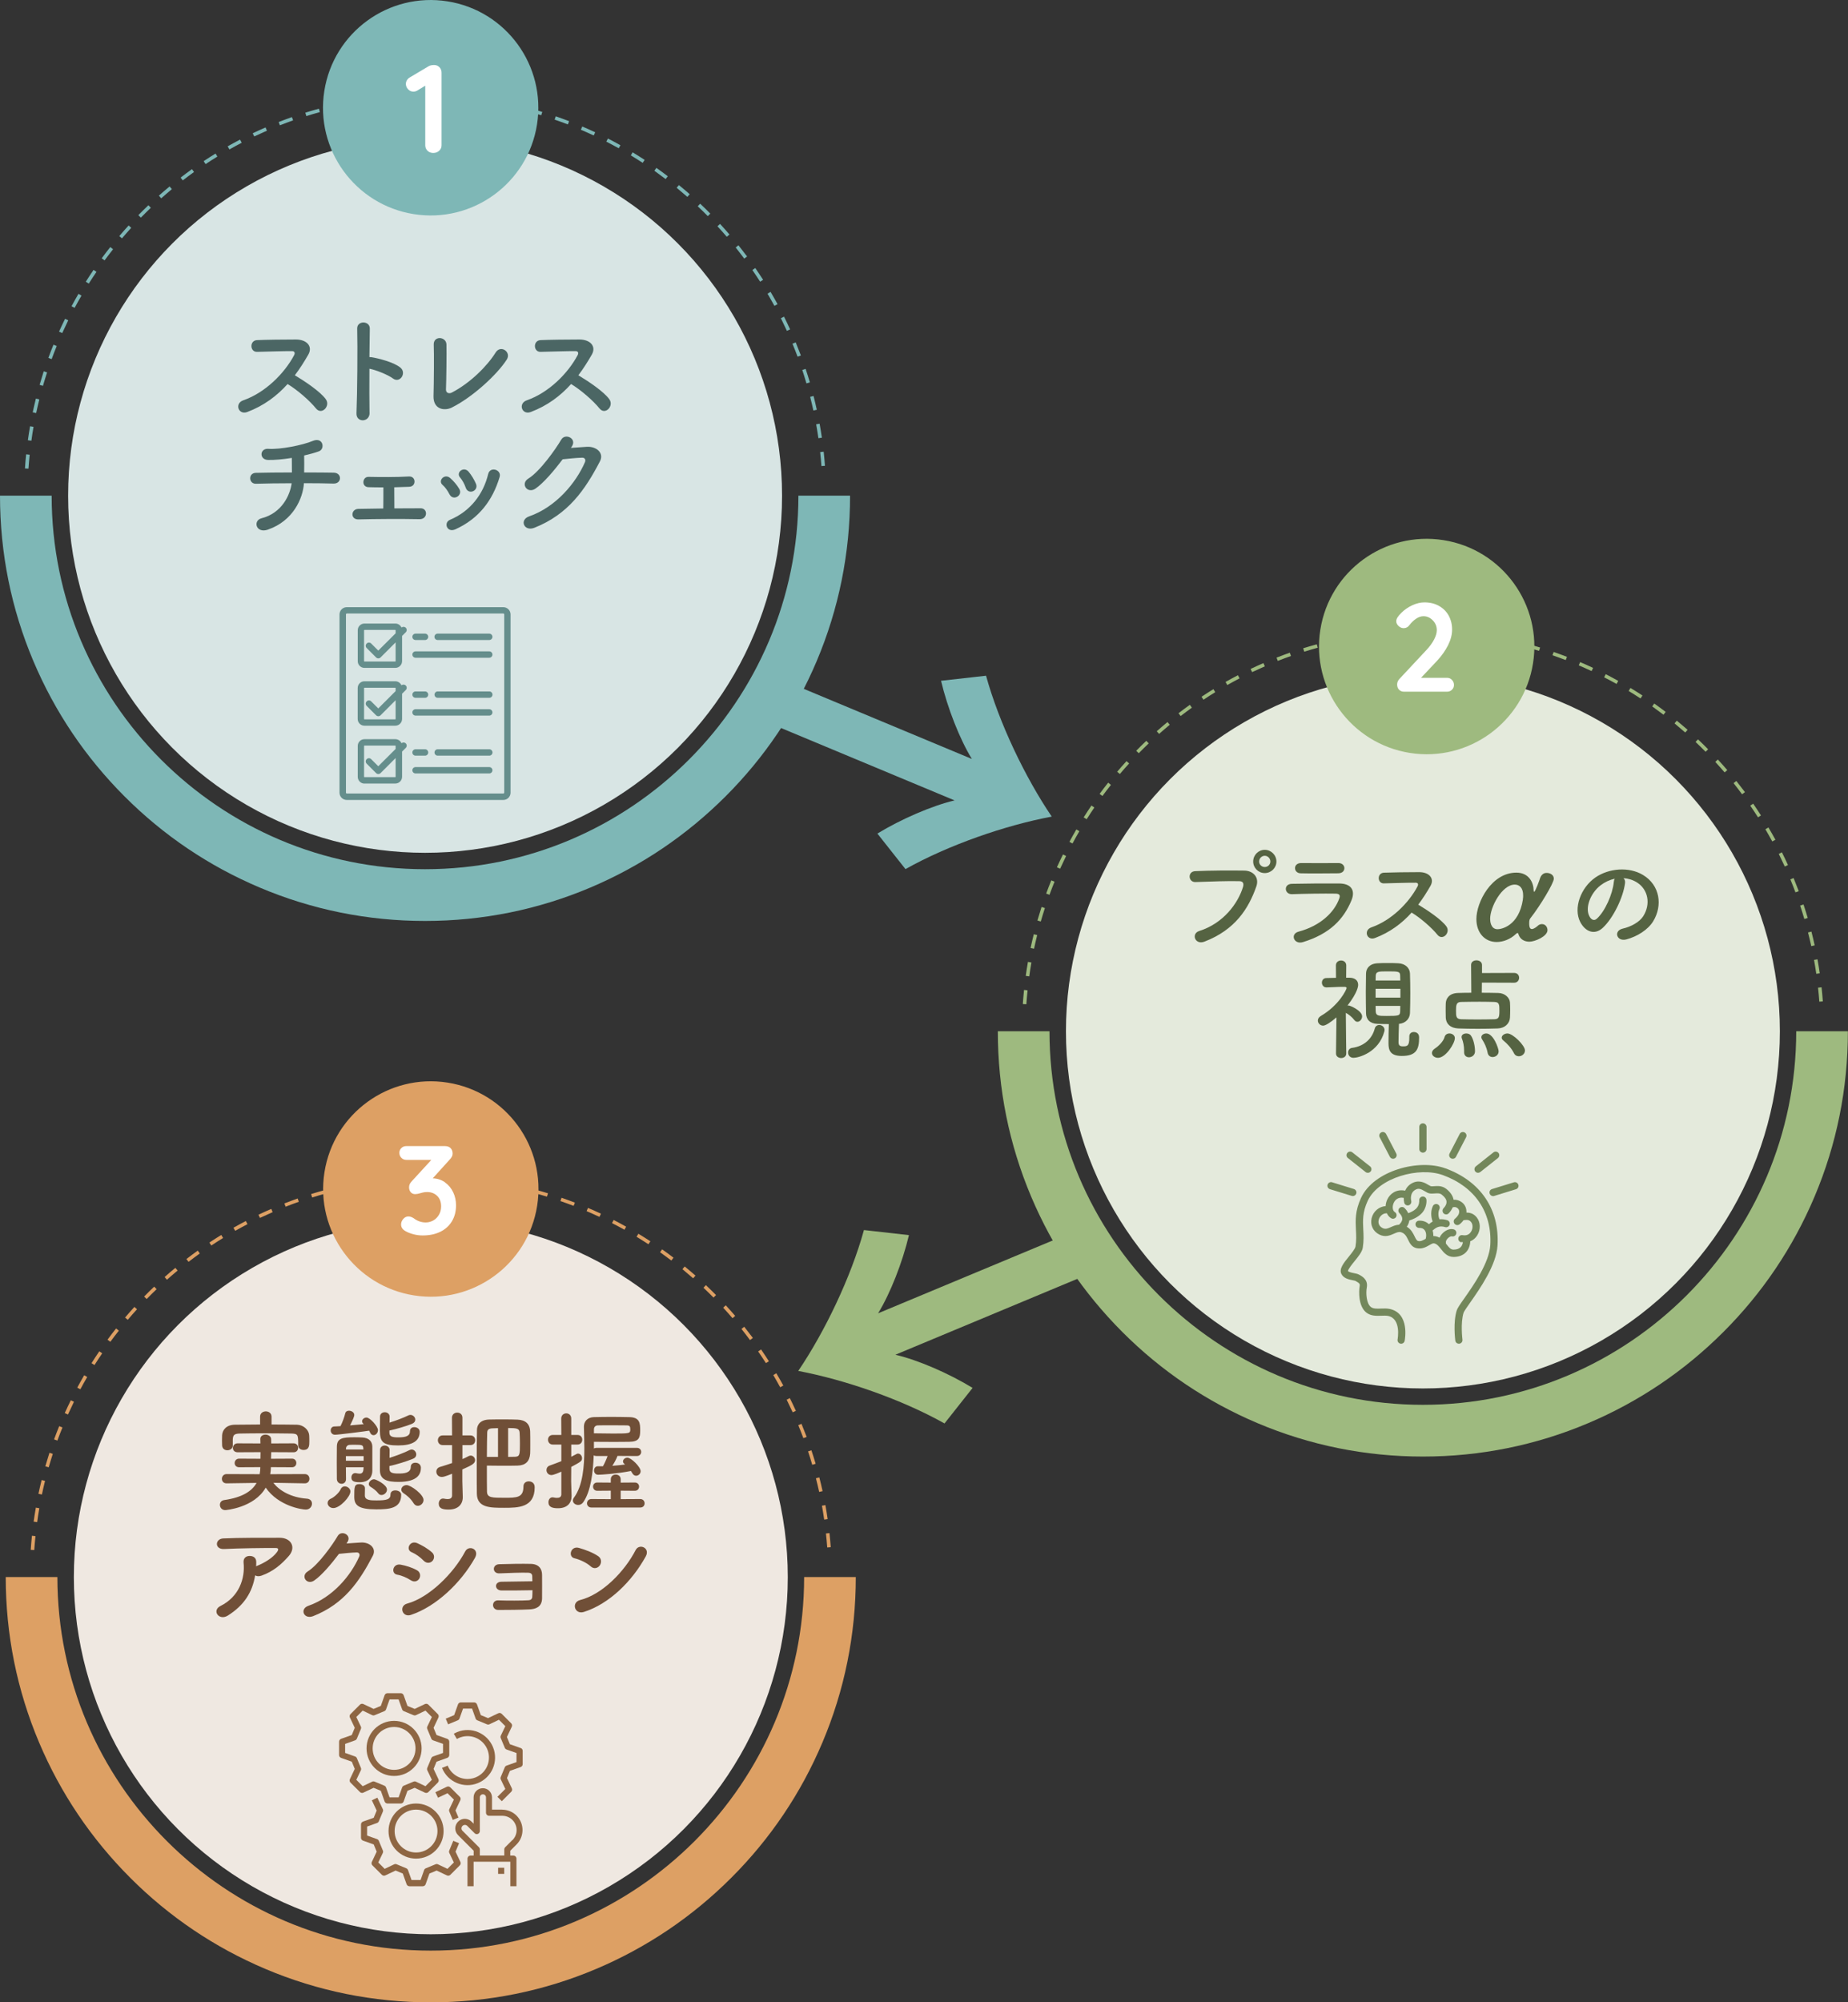 <svg xmlns="http://www.w3.org/2000/svg" id="a" viewBox="0 0 335.57 363.42"><rect x="0" y="0" width="335.57" height="363.42" fill="#333333" stroke="none"/><circle cx="77.19" cy="89.96" r="64.82" fill="#d8e5e4"></circle><path d="M77.19,167.15c-10.42,0-20.53-2.04-30.05-6.07-9.19-3.89-17.45-9.45-24.53-16.54-7.09-7.09-12.65-15.34-16.54-24.53-4.03-9.52-6.07-19.63-6.07-30.05h9.38c0,37.39,30.42,67.8,67.8,67.8s67.8-30.42,67.8-67.8h9.38c0,10.42-2.04,20.53-6.07,30.05-3.89,9.19-9.45,17.45-16.54,24.53s-15.34,12.65-24.53,16.54c-9.52,4.03-19.63,6.07-30.05,6.07Z" fill="#7eb7b6"></path><path d="M5.17,85.06l-.64-.04c.06-.85.13-1.71.22-2.56l.64.07c-.09.84-.16,1.69-.22,2.54ZM149.16,84.58c-.06-.84-.14-1.7-.23-2.53l.64-.07c.09.85.17,1.71.23,2.56l-.64.05ZM5.69,79.99l-.63-.09c.12-.84.25-1.7.4-2.54l.63.11c-.15.83-.28,1.68-.39,2.52ZM148.61,79.52c-.12-.84-.26-1.68-.41-2.51l.63-.11c.15.84.29,1.69.41,2.54l-.63.09ZM6.57,74.97l-.63-.13c.18-.83.37-1.68.58-2.5l.62.15c-.2.82-.4,1.66-.57,2.48ZM147.7,74.51c-.18-.82-.38-1.66-.59-2.48l.62-.16c.21.83.41,1.67.59,2.5l-.63.14ZM7.8,70.03l-.61-.18c.24-.82.49-1.65.75-2.46l.61.2c-.26.8-.51,1.62-.75,2.44ZM146.44,69.58c-.24-.81-.49-1.63-.76-2.43l.61-.2c.27.81.53,1.63.77,2.45l-.61.18ZM9.38,65.18l-.6-.22c.29-.8.61-1.61.93-2.4l.59.24c-.32.78-.63,1.59-.92,2.38ZM144.83,64.74c-.29-.79-.61-1.58-.93-2.36l.59-.24c.32.78.64,1.59.94,2.38l-.6.22ZM11.3,60.45l-.58-.26c.35-.78.72-1.56,1.1-2.33l.57.28c-.37.76-.74,1.54-1.09,2.31ZM142.89,60.05c-.35-.76-.72-1.54-1.09-2.29l.57-.29c.38.76.75,1.54,1.1,2.31l-.58.27ZM13.55,55.88l-.56-.3c.4-.75.83-1.51,1.26-2.25l.55.32c-.43.73-.85,1.48-1.25,2.23ZM140.62,55.51c-.4-.74-.83-1.48-1.25-2.21l.55-.33c.43.73.86,1.48,1.27,2.23l-.56.31ZM16.12,51.47l-.54-.34c.45-.72.93-1.44,1.41-2.15l.53.36c-.48.7-.95,1.42-1.4,2.13ZM138.03,51.13c-.45-.71-.93-1.42-1.41-2.12l.53-.36c.48.7.96,1.42,1.42,2.14l-.54.34ZM18.99,47.26l-.52-.38c.5-.69,1.03-1.37,1.56-2.04l.5.4c-.53.66-1.04,1.35-1.55,2.03ZM135.14,46.94c-.5-.68-1.03-1.36-1.55-2.02l.5-.4c.53.67,1.06,1.35,1.57,2.03l-.51.38ZM22.15,43.26l-.49-.41c.55-.65,1.12-1.3,1.7-1.93l.47.43c-.57.62-1.14,1.27-1.68,1.91ZM131.97,42.97c-.55-.64-1.12-1.28-1.69-1.9l.47-.43c.58.63,1.15,1.27,1.71,1.92l-.49.42ZM25.58,39.5l-.46-.45c.6-.61,1.21-1.22,1.83-1.8l.44.46c-.61.58-1.22,1.19-1.81,1.79ZM128.52,39.22c-.59-.6-1.21-1.2-1.82-1.78l.44-.47c.62.58,1.24,1.19,1.84,1.8l-.45.45ZM29.27,35.99l-.42-.48c.64-.57,1.29-1.13,1.95-1.67l.41.49c-.65.54-1.3,1.1-1.93,1.66ZM124.81,35.73c-.64-.56-1.29-1.11-1.94-1.65l.41-.49c.66.54,1.32,1.1,1.96,1.66l-.42.48ZM33.19,32.74l-.39-.51c.68-.52,1.37-1.04,2.06-1.53l.37.52c-.69.49-1.37,1-2.04,1.52ZM120.87,32.5c-.67-.51-1.37-1.02-2.05-1.51l.37-.52c.7.49,1.39,1,2.07,1.52l-.39.51ZM37.33,29.78l-.35-.53c.71-.47,1.44-.94,2.16-1.38l.33.55c-.72.44-1.44.9-2.14,1.37ZM116.71,29.56c-.71-.46-1.43-.92-2.16-1.36l.33-.55c.73.44,1.46.9,2.18,1.37l-.35.53ZM41.66,27.12l-.32-.56c.74-.42,1.5-.83,2.25-1.22l.3.57c-.75.39-1.5.8-2.23,1.21ZM112.35,26.91c-.74-.41-1.5-.82-2.25-1.2l.29-.57c.76.39,1.52.8,2.27,1.22l-.31.56ZM46.17,24.77l-.28-.58c.77-.37,1.55-.72,2.33-1.06l.25.59c-.77.34-1.55.69-2.31,1.05ZM107.81,24.59c-.77-.36-1.55-.71-2.33-1.04l.25-.59c.79.33,1.58.69,2.35,1.05l-.27.58ZM50.83,22.75l-.23-.6c.79-.31,1.6-.61,2.41-.9l.21.6c-.8.28-1.6.58-2.39.89ZM103.11,22.58c-.79-.3-1.6-.6-2.4-.87l.21-.6c.81.28,1.62.58,2.42.88l-.23.6ZM55.63,21.06l-.19-.61c.81-.25,1.64-.5,2.47-.72l.17.62c-.81.22-1.64.46-2.44.72ZM98.29,20.92c-.81-.25-1.63-.48-2.45-.7l.16-.62c.82.22,1.65.46,2.47.71l-.19.61ZM60.54,19.71l-.15-.62c.83-.2,1.67-.38,2.51-.55l.12.63c-.83.16-1.67.35-2.49.54ZM93.36,19.61c-.82-.19-1.66-.36-2.49-.52l.12-.63c.84.16,1.68.34,2.51.53l-.14.62ZM65.54,18.72l-.1-.63c.84-.14,1.7-.26,2.54-.37l.08.63c-.84.11-1.69.23-2.52.36ZM88.36,18.65c-.83-.13-1.68-.25-2.52-.35l.08-.64c.85.1,1.7.22,2.55.35l-.1.63ZM70.59,18.08l-.06-.64c.85-.08,1.71-.14,2.56-.19l.04.64c-.84.05-1.7.11-2.54.19ZM83.31,18.04c-.84-.07-1.7-.13-2.54-.17l.03-.64c.85.04,1.72.1,2.56.17l-.05.64ZM75.67,17.8v-.64c.84-.02,1.7-.02,2.56,0v.64c-.85-.01-1.71,0-2.56,0Z" fill="#7eb7b6"></path><circle cx="258.38" cy="187.18" r="64.82" fill="#e4eadc"></circle><path d="M258.38,264.36c-10.42,0-20.53-2.04-30.05-6.07-9.19-3.89-17.45-9.45-24.53-16.54s-12.65-15.34-16.54-24.53c-4.03-9.52-6.07-19.63-6.07-30.05h9.38c0,37.39,30.42,67.8,67.8,67.8s67.8-30.42,67.8-67.8h9.38c0,10.42-2.04,20.53-6.07,30.05-3.89,9.19-9.45,17.45-16.54,24.53-7.09,7.09-15.34,12.65-24.53,16.54-9.52,4.03-19.63,6.07-30.05,6.07Z" fill="#9eba7f"></path><path d="M186.37,182.27l-.64-.04c.06-.85.13-1.71.22-2.56l.64.07c-.09.84-.16,1.69-.22,2.54ZM330.36,181.79c-.06-.84-.14-1.7-.23-2.53l.64-.07c.09.85.17,1.71.23,2.56l-.64.05ZM186.89,177.21l-.63-.09c.12-.84.25-1.7.4-2.54l.63.11c-.15.83-.28,1.68-.39,2.52ZM329.81,176.73c-.12-.84-.26-1.68-.41-2.51l.63-.11c.15.84.29,1.69.41,2.54l-.63.09ZM187.77,172.19l-.63-.13c.18-.83.37-1.68.58-2.5l.62.15c-.2.82-.4,1.66-.57,2.48ZM328.9,171.72c-.18-.82-.38-1.66-.59-2.48l.62-.16c.21.83.41,1.67.59,2.5l-.63.14ZM188.99,167.25l-.61-.18c.24-.82.49-1.65.75-2.46l.61.2c-.26.8-.51,1.62-.75,2.44ZM327.64,166.79c-.24-.81-.49-1.63-.76-2.43l.61-.2c.27.81.53,1.63.77,2.45l-.61.18ZM190.57,162.4l-.6-.22c.29-.8.61-1.61.93-2.4l.59.24c-.32.78-.63,1.59-.92,2.38ZM326.03,161.96c-.29-.79-.61-1.58-.93-2.36l.59-.24c.32.78.64,1.59.94,2.38l-.6.22ZM192.5,157.67l-.58-.26c.35-.78.72-1.56,1.1-2.33l.57.28c-.37.76-.74,1.54-1.09,2.31ZM324.09,157.27c-.35-.76-.72-1.54-1.09-2.29l.57-.29c.38.76.75,1.54,1.1,2.31l-.58.27ZM194.75,153.09l-.56-.3c.4-.75.83-1.51,1.26-2.25l.55.32c-.43.73-.85,1.48-1.25,2.23ZM321.82,152.72c-.4-.74-.83-1.48-1.25-2.21l.55-.33c.43.73.86,1.48,1.27,2.23l-.56.31ZM197.32,148.69l-.54-.34c.45-.72.93-1.44,1.41-2.15l.53.36c-.48.7-.95,1.42-1.4,2.13ZM319.23,148.34c-.45-.71-.93-1.42-1.41-2.12l.53-.36c.48.7.96,1.42,1.42,2.14l-.54.34ZM200.19,144.47l-.52-.38c.5-.69,1.03-1.37,1.56-2.04l.5.4c-.53.66-1.04,1.35-1.55,2.03ZM316.34,144.16c-.5-.68-1.03-1.36-1.55-2.02l.5-.4c.53.67,1.06,1.35,1.57,2.03l-.51.38ZM203.35,140.48l-.49-.41c.55-.65,1.12-1.3,1.7-1.93l.47.43c-.57.62-1.14,1.27-1.68,1.91ZM313.16,140.18c-.55-.64-1.12-1.28-1.69-1.9l.47-.43c.58.63,1.15,1.27,1.71,1.92l-.49.42ZM206.78,136.71l-.46-.45c.6-.61,1.21-1.22,1.83-1.8l.44.46c-.61.58-1.22,1.19-1.81,1.79ZM309.71,136.44c-.59-.6-1.21-1.2-1.82-1.78l.44-.47c.62.58,1.24,1.19,1.84,1.8l-.45.45ZM210.47,133.2l-.42-.48c.64-.57,1.29-1.13,1.95-1.67l.41.49c-.65.54-1.3,1.1-1.93,1.66ZM306.01,132.94c-.64-.56-1.29-1.11-1.94-1.65l.41-.49c.66.54,1.32,1.1,1.96,1.66l-.42.48ZM214.39,129.96l-.39-.51c.68-.52,1.37-1.04,2.06-1.53l.37.52c-.69.49-1.37,1-2.04,1.52ZM302.07,129.72c-.67-.51-1.37-1.02-2.05-1.51l.37-.52c.7.49,1.39,1,2.07,1.52l-.39.51ZM218.53,126.99l-.35-.53c.71-.47,1.44-.94,2.16-1.38l.33.55c-.72.44-1.44.9-2.14,1.37ZM297.9,126.77c-.71-.46-1.43-.92-2.16-1.36l.33-.55c.73.44,1.46.9,2.18,1.37l-.35.53ZM222.86,124.33l-.32-.56c.74-.42,1.5-.83,2.25-1.22l.3.57c-.75.39-1.5.8-2.23,1.21ZM293.54,124.13c-.74-.41-1.5-.82-2.25-1.2l.29-.57c.76.39,1.52.8,2.27,1.22l-.31.56ZM227.37,121.99l-.28-.58c.77-.37,1.55-.72,2.33-1.06l.25.59c-.77.34-1.55.69-2.31,1.05ZM289.01,121.8c-.77-.36-1.55-.71-2.33-1.04l.25-.59c.79.33,1.58.69,2.35,1.05l-.27.58ZM232.03,119.96l-.23-.6c.79-.31,1.6-.61,2.41-.9l.21.6c-.8.28-1.6.58-2.39.89ZM284.31,119.8c-.79-.3-1.6-.6-2.4-.87l.21-.6c.81.28,1.62.58,2.42.88l-.23.6ZM236.83,118.27l-.19-.61c.81-.25,1.64-.5,2.47-.72l.17.62c-.81.22-1.64.46-2.44.72ZM279.48,118.13c-.81-.25-1.63-.48-2.45-.7l.16-.62c.82.22,1.65.46,2.47.71l-.19.61ZM241.74,116.93l-.15-.62c.83-.2,1.67-.38,2.51-.55l.12.63c-.83.16-1.67.35-2.49.54ZM274.56,116.82c-.82-.19-1.66-.36-2.49-.52l.12-.63c.84.16,1.68.34,2.51.53l-.14.62ZM246.73,115.94l-.1-.63c.84-.14,1.7-.26,2.54-.37l.08.63c-.84.11-1.69.23-2.52.36ZM269.56,115.86c-.83-.13-1.68-.25-2.52-.35l.08-.64c.85.1,1.7.22,2.55.35l-.1.63ZM251.79,115.3l-.06-.64c.85-.08,1.71-.14,2.56-.19l.04.64c-.84.05-1.7.11-2.54.19ZM264.51,115.26c-.84-.07-1.7-.13-2.54-.17l.03-.64c.85.04,1.72.1,2.56.17l-.05.64ZM256.87,115.02v-.64c.84-.02,1.7-.02,2.56,0v.64c-.85-.01-1.71,0-2.56,0Z" fill="#9eba7f"></path><circle cx="78.23" cy="286.24" r="64.82" fill="#efe8e1"></circle><path d="M78.23,363.42c-10.42,0-20.53-2.04-30.05-6.07-9.19-3.89-17.45-9.45-24.53-16.54-7.09-7.09-12.65-15.34-16.54-24.53-4.03-9.52-6.07-19.63-6.07-30.05h9.38c0,37.39,30.42,67.8,67.8,67.8s67.8-30.42,67.8-67.8h9.38c0,10.42-2.04,20.53-6.07,30.05-3.89,9.19-9.45,17.45-16.54,24.53-7.09,7.09-15.34,12.65-24.53,16.54-9.52,4.03-19.63,6.07-30.05,6.07Z" fill="#dda064"></path><path d="M6.22,281.33l-.64-.04c.06-.85.13-1.71.22-2.56l.64.07c-.09.84-.16,1.69-.22,2.54ZM150.21,280.85c-.06-.84-.14-1.7-.23-2.53l.64-.07c.09.85.17,1.71.23,2.56l-.64.05ZM6.74,276.26l-.63-.09c.12-.84.25-1.7.4-2.54l.63.11c-.15.83-.28,1.68-.39,2.52ZM149.66,275.79c-.12-.84-.26-1.68-.41-2.51l.63-.11c.15.84.29,1.69.41,2.54l-.63.09ZM7.61,271.25l-.63-.13c.18-.83.37-1.68.58-2.5l.62.15c-.2.82-.4,1.66-.57,2.48ZM148.75,270.78c-.18-.82-.38-1.66-.59-2.48l.62-.16c.21.83.41,1.67.59,2.5l-.63.14ZM8.84,266.31l-.61-.18c.24-.82.49-1.65.75-2.46l.61.2c-.26.8-.51,1.62-.75,2.44ZM147.49,265.85c-.24-.81-.49-1.63-.76-2.43l.61-.2c.27.81.53,1.63.77,2.45l-.61.18ZM10.42,261.46l-.6-.22c.29-.8.61-1.61.93-2.4l.59.24c-.32.78-.63,1.59-.92,2.38ZM145.88,261.02c-.29-.79-.61-1.58-.93-2.36l.59-.24c.32.78.64,1.59.94,2.38l-.6.22ZM12.34,256.73l-.58-.26c.35-.78.72-1.56,1.1-2.33l.57.28c-.37.76-.74,1.54-1.09,2.31ZM143.94,256.33c-.35-.76-.72-1.54-1.09-2.29l.57-.29c.38.76.75,1.54,1.1,2.31l-.58.27ZM14.59,252.15l-.56-.3c.4-.75.83-1.51,1.26-2.25l.55.32c-.43.73-.85,1.48-1.25,2.23ZM141.67,251.78c-.4-.74-.83-1.48-1.25-2.21l.55-.33c.43.73.86,1.48,1.27,2.23l-.56.31ZM17.16,247.75l-.54-.34c.45-.72.93-1.44,1.41-2.15l.53.36c-.48.7-.95,1.42-1.4,2.13ZM139.08,247.4c-.45-.71-.93-1.42-1.41-2.12l.53-.36c.48.7.96,1.42,1.42,2.14l-.54.34ZM20.04,243.53l-.52-.38c.5-.69,1.03-1.37,1.56-2.04l.5.4c-.53.66-1.04,1.35-1.55,2.03ZM136.19,243.22c-.5-.68-1.03-1.36-1.55-2.02l.5-.4c.53.67,1.06,1.35,1.57,2.03l-.51.38ZM23.2,239.54l-.49-.41c.55-.65,1.12-1.3,1.7-1.93l.47.43c-.57.62-1.14,1.27-1.68,1.91ZM133.01,239.24c-.55-.64-1.12-1.28-1.69-1.9l.47-.43c.58.63,1.15,1.27,1.71,1.92l-.49.42ZM26.63,235.77l-.46-.45c.6-.61,1.21-1.22,1.83-1.8l.44.46c-.61.58-1.22,1.19-1.81,1.79ZM129.56,235.5c-.59-.6-1.21-1.2-1.82-1.78l.44-.47c.62.58,1.24,1.19,1.84,1.8l-.45.45ZM30.31,232.26l-.42-.48c.64-.57,1.29-1.13,1.95-1.67l.41.49c-.65.54-1.3,1.1-1.93,1.66ZM125.86,232c-.64-.56-1.29-1.11-1.94-1.65l.41-.49c.66.54,1.32,1.1,1.96,1.66l-.42.48ZM34.24,229.02l-.39-.51c.68-.52,1.37-1.04,2.06-1.53l.37.52c-.69.49-1.37,1-2.04,1.52ZM121.91,228.78c-.67-.51-1.37-1.02-2.05-1.51l.37-.52c.7.49,1.39,1,2.07,1.52l-.39.51ZM38.37,226.05l-.35-.53c.71-.47,1.44-.94,2.16-1.38l.33.55c-.72.44-1.44.9-2.14,1.37ZM117.75,225.83c-.71-.46-1.43-.92-2.16-1.36l.33-.55c.73.44,1.46.9,2.18,1.37l-.35.53ZM42.71,223.39l-.32-.56c.74-.42,1.5-.83,2.25-1.22l.3.57c-.75.39-1.5.8-2.23,1.21ZM113.39,223.19c-.74-.41-1.5-.82-2.25-1.2l.29-.57c.76.39,1.52.8,2.27,1.22l-.31.56ZM47.21,221.05l-.28-.58c.77-.37,1.55-.72,2.33-1.06l.25.59c-.77.34-1.55.69-2.31,1.05ZM108.85,220.86c-.77-.36-1.55-.71-2.33-1.04l.25-.59c.79.33,1.58.69,2.35,1.05l-.27.58ZM51.87,219.02l-.23-.6c.79-.31,1.6-.61,2.41-.9l.21.6c-.8.28-1.6.58-2.39.89ZM104.16,218.86c-.79-.3-1.6-.6-2.4-.87l.21-.6c.81.28,1.62.58,2.42.88l-.23.6ZM56.68,217.33l-.19-.61c.81-.25,1.64-.5,2.47-.72l.17.62c-.81.22-1.64.46-2.44.72ZM99.33,217.19c-.81-.25-1.63-.48-2.45-.7l.16-.62c.82.22,1.65.46,2.47.71l-.19.61ZM61.59,215.99l-.15-.62c.83-.2,1.67-.38,2.51-.55l.12.63c-.83.16-1.67.35-2.49.54ZM94.41,215.88c-.82-.19-1.66-.36-2.49-.52l.12-.63c.84.16,1.68.34,2.51.53l-.14.62ZM66.58,215l-.1-.63c.84-.14,1.7-.26,2.54-.37l.08.63c-.84.11-1.69.23-2.52.36ZM89.41,214.92c-.83-.13-1.68-.25-2.52-.35l.08-.64c.85.1,1.7.22,2.55.35l-.1.63ZM71.63,214.36l-.06-.64c.85-.08,1.71-.14,2.56-.19l.04.64c-.84.05-1.7.11-2.54.19ZM84.35,214.32c-.84-.07-1.7-.13-2.54-.17l.03-.64c.85.04,1.72.1,2.56.17l-.05.64ZM76.72,214.08v-.64c.84-.02,1.7-.02,2.56,0v.64c-.85-.01-1.71,0-2.56,0Z" fill="#dda064"></path><g id="b"><path d="M262.45,212.05c-4.82-1.76-12.99.41-15.29,5.34-1.12,2.39-1.02,4.13-.94,5.81.05,1,.1,1.94-.08,3.05-.07.4-.7,1.19-1.21,1.82-.96,1.18-1.78,2.21-1.37,3.11.38.84,1.4,1.05,2.07,1.18.17.03.41.08.48.11.84.44.85.63.79.96-.16.87-.28,3.62,1.2,4.79.82.65,1.83.61,2.72.58.46-.02.9-.03,1.26.04,2.42.53,1.7,4.22,1.7,4.27-.06.36.18.7.53.76.36.07.7-.18.76-.53.04-.23.94-4.97-2.71-5.77-.52-.11-1.06-.09-1.59-.07-.73.03-1.42.06-1.86-.3-.77-.61-.92-2.47-.72-3.53.26-1.44-.86-2.04-1.46-2.35-.22-.12-.51-.17-.83-.24-.36-.07-1.03-.21-1.12-.39-.01-.31.74-1.24,1.19-1.79.7-.87,1.37-1.69,1.49-2.44.2-1.25.15-2.3.09-3.33-.08-1.59-.16-3.1.81-5.19,1.98-4.24,9.37-6.22,13.65-4.66,5.8,2.11,8.94,6.73,8.61,12.66-.18,3.22-3.02,7.28-4.72,9.7-.84,1.19-1.25,1.79-1.38,2.2-.68,2.17-.28,5.3-.26,5.46.04.34.32.58.65.58.02,0,.05,0,.07,0,.36-.04.62-.36.58-.72,0-.04-.39-3.02.21-4.92.08-.24.67-1.09,1.2-1.84,1.78-2.54,4.76-6.79,4.96-10.38.37-6.55-3.08-11.64-9.47-13.97Z" fill="#73875b"></path><path d="M258.38,209.2c.36,0,.66-.29.66-.66v-4c0-.36-.29-.66-.66-.66s-.66.29-.66.66v4c0,.36.29.66.66.66Z" fill="#73875b"></path><path d="M263.5,210.24c.1.05.2.07.3.07.24,0,.47-.13.58-.35l1.84-3.55c.17-.32.04-.72-.28-.88-.32-.17-.72-.04-.88.28l-1.84,3.55c-.17.32-.04.72.28.88Z" fill="#73875b"></path><path d="M268.39,212.86c.14,0,.29-.05.41-.14l3.2-2.54c.28-.23.33-.64.11-.92-.23-.28-.64-.33-.92-.11l-3.2,2.54c-.28.23-.33.64-.11.92.13.16.32.25.51.25Z" fill="#73875b"></path><path d="M275.71,215.02c-.11-.35-.48-.54-.82-.43l-3.96,1.22c-.35.11-.54.47-.43.82.09.28.35.46.63.46.06,0,.13,0,.19-.03l3.96-1.22c.35-.11.54-.47.43-.82Z" fill="#73875b"></path><path d="M252.38,209.96c.12.22.35.35.58.35.1,0,.2-.02.3-.07.32-.17.45-.56.28-.88l-1.85-3.55c-.17-.32-.56-.45-.88-.28-.32.17-.45.56-.28.88l1.85,3.55Z" fill="#73875b"></path><path d="M247.97,212.72c.12.1.26.14.41.14.19,0,.38-.08.51-.25.23-.28.18-.7-.11-.92l-3.21-2.54c-.28-.23-.7-.18-.92.11-.23.28-.18.7.11.92l3.21,2.54Z" fill="#73875b"></path><path d="M245.65,217.08c.28,0,.54-.18.63-.46.11-.35-.09-.71-.43-.82l-3.96-1.22c-.35-.11-.71.09-.82.43-.11.35.09.71.43.82l3.96,1.22c.06.02.13.03.19.03Z" fill="#73875b"></path><path d="M266.96,225.3c.53-.21.98-.59,1.3-1.11.63-1.03.59-2.36-.1-3.23-.58-.73-1.26-.88-1.88-.88.05-.73-.23-1.41-.81-1.86-.45-.35-.99-.51-1.52-.47-.13-.72-.58-1.39-1.35-1.99-.75-.58-1.59-.52-2.21-.47-.23.02-.46.03-.57,0-.07-.02-.27-.14-.42-.22-.6-.36-1.61-.96-2.82-.41-.74.34-1.18.87-1.42,1.44-1.64-.33-2.75.58-3.23,1.56-.2.41-.3.83-.32,1.24-1.21.09-2.24.96-2.54,2.19-.29,1.22.24,2.38,1.36,2.96,1.1.57,1.98.17,2.69-.14.54-.24.89-.38,1.28-.27.72.21.98.74,1.28,1.35.29.61.66,1.36,1.56,1.55.98.21,1.73-.22,2.29-.54.42-.24.68-.39.91-.33.5.11.83.53,1.22,1.02.5.64,1.13,1.43,2.28,1.44h.01c.91,0,1.68-.28,2.22-.82.5-.5.77-1.2.81-2ZM265.34,225.42c.1.02.2.02.3.03-.05.37-.19.69-.41.91-.29.29-.73.44-1.29.44h0c-.5,0-.79-.34-1.25-.93-.05-.06-.09-.12-.14-.18.01-.07.02-.15,0-.22-.03-.2.13-.52.4-.77.29-.26.57-.34.68-.31.35.09.71-.12.8-.47.09-.35-.12-.71-.47-.8-.6-.16-1.31.07-1.9.61-.3.27-.52.59-.66.91-.2-.11-.43-.21-.68-.26-.15-.03-.3-.04-.44-.04,0-.35-.04-.69-.14-1.02.03-.02.06-.03.09-.06.71-.64,1.35-.8,2.18-.55.34.11.71-.09.82-.43.11-.35-.09-.71-.43-.82-.5-.15-.96-.2-1.41-.16-.25-.54-.27-1.33-.02-1.83.16-.32.03-.72-.29-.88-.33-.16-.72-.03-.88.29-.41.81-.4,1.94-.05,2.82-.23.13-.46.3-.68.49-.47-.45-1.09-.68-1.82-.64-.36.02-.64.33-.62.69.02.36.33.63.69.62.44-.02.79.13,1,.44.27.39.32,1,.16,1.54,0,0,0,0,0,0-.47.27-.87.5-1.35.4-.25-.05-.39-.29-.66-.84-.27-.56-.63-1.29-1.42-1.75.25-.35.4-.74.46-1.14.53-.16,1.43-.51,2.14-1.19,1.12-1.07.98-2.51.97-2.57-.04-.36-.35-.62-.72-.58-.36.04-.62.36-.59.71,0,.04.07.87-.57,1.49-.44.42-1.02.68-1.43.82-.13-.3-.34-.61-.66-.93-.25-.26-.67-.26-.93,0-.26.25-.26.67,0,.93.34.34.51.69.51,1.03,0,.44-.31.79-.49.96-.03.03-.05.07-.07.1-.56.02-1.05.23-1.47.42-.67.3-1.05.44-1.56.18-.84-.43-.76-1.18-.69-1.48.14-.58.66-1.2,1.46-1.2,0,0,.01,0,.02,0,.17.37.42.69.77.9.11.07.23.1.34.1.22,0,.44-.11.56-.31.19-.31.09-.71-.22-.9-.43-.26-.51-1.06-.17-1.73.17-.35.68-1.07,1.79-.85,0,.34.03.65.09.88.09.35.44.56.79.47.35-.09.56-.44.48-.79-.04-.16-.33-1.54.88-2.1.53-.25.98-.02,1.59.34.26.16.51.3.77.37.32.08.66.05.99.03.49-.04.95-.07,1.3.2.55.43.85.86.88,1.28.03.38-.15.79-.55,1.21-.25.26-.23.68.03.93.13.12.29.18.45.18.18,0,.35-.07.48-.21.32-.34.55-.69.7-1.06.31-.14.65-.05.87.12.18.14.45.46.25,1.04-.13.38-.53.76-.67.87-.29.22-.34.63-.12.92.13.17.32.26.52.26.14,0,.28-.04.4-.13.06-.04.42-.33.73-.76.67-.09,1.03-.09,1.37.34.35.44.35,1.17,0,1.74-.19.31-.64.81-1.54.64-.35-.07-.7.16-.77.52-.07.36.16.7.52.77Z" fill="#73875b"></path></g><path d="M91.39,145.19c.73,0,1.32-.59,1.32-1.32v-32.35c0-.73-.59-1.32-1.32-1.32h-28.42c-.73,0-1.32.59-1.32,1.32v32.35c0,.73.59,1.32,1.32,1.32h28.42ZM62.82,143.86v-32.35c0-.09.07-.16.16-.16h28.42c.09,0,.16.07.16.16v32.35c0,.09-.07.16-.16.16h-28.42c-.09,0-.16-.07-.16-.16Z" fill="#658e8c"></path><path d="M66.17,121.22h5.61c.68,0,1.23-.55,1.23-1.22h0v-4.58l.67-.67c.23-.23.23-.6,0-.82-.21-.21-.55-.22-.77-.03-.2-.44-.63-.73-1.12-.73h-5.61c-.68,0-1.22.55-1.22,1.22v5.61c0,.68.55,1.22,1.22,1.22ZM66.11,114.39s.03-.06.06-.06h5.61s.06.03.06.06h0v.55l-3.15,3.14-1.28-1.28c-.22-.23-.59-.24-.82-.01s-.24.59-.01.82c0,0,0,0,.01.01l1.7,1.7c.23.23.6.23.82,0l2.73-2.73v3.41s-.03.06-.06.06h-5.61s-.06-.03-.06-.06h0v-5.61Z" fill="#658e8c"></path><path d="M79.47,116.16h9.37c.32,0,.58-.26.58-.58s-.26-.58-.58-.58h-9.37c-.32,0-.58.26-.58.58s.26.58.58.58Z" fill="#658e8c"></path><path d="M75.46,116.16h1.72c.32,0,.58-.26.58-.58s-.26-.58-.58-.58h-1.72c-.32,0-.58.26-.58.58s.26.58.58.58Z" fill="#658e8c"></path><path d="M75.46,119.38h13.38c.32,0,.58-.26.58-.58s-.26-.58-.58-.58h-13.38c-.32,0-.58.26-.58.58s.26.58.58.58Z" fill="#658e8c"></path><path d="M66.17,131.71h5.61c.68,0,1.23-.55,1.23-1.22v-4.58l.67-.67c.23-.22.23-.59,0-.82-.21-.21-.55-.23-.78-.04-.2-.44-.63-.73-1.12-.73h-5.61c-.68,0-1.22.55-1.22,1.23h0v5.61c0,.68.55,1.22,1.22,1.22ZM66.11,124.88s.03-.06.06-.06h5.61s.06.03.06.06h0v.55l-3.15,3.15-1.28-1.28c-.22-.23-.59-.24-.82-.01-.23.22-.24.59-.01.82,0,0,0,0,.01.01l1.7,1.7c.23.23.6.23.82,0l2.73-2.73v3.41s-.03.06-.06.06h-5.61s-.06-.03-.06-.06v-5.61Z" fill="#658e8c"></path><path d="M88.85,125.49h-9.37c-.32,0-.58.26-.58.58s.26.58.58.58h9.37c.32,0,.58-.26.58-.58s-.26-.58-.58-.58Z" fill="#658e8c"></path><path d="M75.46,125.49c-.32,0-.58.26-.58.58s.26.58.58.58h1.72c.32,0,.58-.26.58-.58s-.26-.58-.58-.58h-1.72Z" fill="#658e8c"></path><path d="M75.46,129.88h13.38c.32,0,.58-.26.58-.58s-.26-.58-.58-.58h-13.38c-.32,0-.58.26-.58.58s.26.58.58.58Z" fill="#658e8c"></path><path d="M66.17,142.21h5.61c.68,0,1.23-.55,1.23-1.22v-4.58l.67-.67c.23-.23.23-.6,0-.82,0,0,0,0,0,0-.21-.21-.54-.22-.77-.03-.2-.44-.63-.73-1.12-.73h-5.61c-.68,0-1.22.55-1.22,1.22v5.61c0,.68.55,1.23,1.22,1.23h0ZM66.11,135.38s.03-.06.06-.06h5.61s.06.03.06.06v.55l-3.15,3.14-1.28-1.28c-.22-.23-.59-.24-.82-.01-.23.22-.24.59-.01.82,0,0,0,0,.01.01l1.7,1.7c.23.23.6.23.82,0l2.73-2.73v3.41s-.03.06-.06.06h-5.61s-.06-.03-.06-.06v-5.61Z" fill="#658e8c"></path><path d="M88.85,135.99h-9.37c-.32,0-.58.26-.58.58s.26.58.58.58h9.37c.32,0,.58-.26.58-.58s-.26-.58-.58-.58Z" fill="#658e8c"></path><path d="M75.46,135.99c-.32,0-.58.26-.58.58s.26.58.58.58h1.72c.32,0,.58-.26.58-.58s-.26-.58-.58-.58h-1.72Z" fill="#658e8c"></path><path d="M75.46,140.38h13.38c.32,0,.58-.26.58-.58s-.26-.58-.58-.58h-13.38c-.32,0-.58.26-.58.58s.26.58.58.58Z" fill="#658e8c"></path><g id="c"><path d="M65.98,325.36l1.86-.88,1.31.54.69,1.94c.08.22.29.37.52.37h2.42c.24,0,.44-.15.52-.37l.69-1.94,1.31-.54,1.86.88c.21.1.47.06.63-.11l1.71-1.71c.17-.17.21-.42.11-.63l-.88-1.86.54-1.31,1.94-.69c.22-.08.37-.29.37-.52v-2.42c0-.24-.15-.44-.37-.52l-1.94-.69-.54-1.31.88-1.86c.1-.21.06-.47-.11-.63l-1.71-1.71c-.17-.17-.42-.21-.63-.11l-1.86.88-1.31-.54-.69-1.94c-.08-.22-.29-.37-.52-.37h-2.42c-.24,0-.44.15-.52.37l-.69,1.94-1.31.54-1.85-.88c-.21-.1-.47-.06-.63.11l-1.71,1.71c-.17.17-.21.42-.11.63l.88,1.86-.54,1.31-1.94.69c-.22.08-.37.29-.37.52v2.42c0,.24.15.44.37.52l1.94.69.54,1.31-.88,1.86c-.1.21-.06.47.11.63l1.71,1.71c.17.17.42.21.63.11h0ZM65.53,320.86l-.73-1.76c-.06-.15-.18-.26-.33-.31l-1.8-.64v-1.64l1.8-.64c.15-.05.27-.17.33-.31l.73-1.76c.06-.15.06-.31-.01-.45l-.82-1.72,1.16-1.16,1.72.82c.14.07.31.07.45.01l1.76-.73c.15-.06.26-.18.31-.33l.64-1.8h1.64l.64,1.8c.05.15.17.27.31.33l1.76.73c.15.06.31.06.45-.01l1.72-.82,1.16,1.16-.82,1.72c-.07.14-.07.31-.01.45l.73,1.76c.06.14.18.26.33.31l1.8.64v1.64l-1.8.64c-.15.05-.27.17-.33.31l-.73,1.76c-.06.15-.06.31.01.45l.82,1.72-1.16,1.16-1.72-.82c-.14-.07-.31-.07-.45-.01l-1.76.73c-.14.06-.26.18-.31.33l-.64,1.8h-1.64l-.64-1.8c-.05-.15-.17-.27-.31-.33l-1.76-.73c-.15-.06-.31-.06-.45.01l-1.72.82-1.16-1.16.82-1.72c.07-.14.07-.31.01-.45h0Z" fill="#8e6643"></path><path d="M71.56,322.33c2.76,0,5-2.24,5-5s-2.24-5-5-5-5,2.24-5,5c0,2.76,2.24,5,5,5ZM71.56,313.44c2.15,0,3.89,1.74,3.89,3.89s-1.74,3.89-3.89,3.89-3.89-1.74-3.89-3.89c0-2.15,1.74-3.89,3.89-3.89Z" fill="#8e6643"></path><path d="M82.31,334.1l-.73,1.76c-.06.15-.06.31.01.45l.82,1.72-1.16,1.16-1.72-.82c-.14-.07-.31-.07-.45-.01l-1.76.73c-.15.06-.26.18-.31.33l-.64,1.8h-1.64l-.64-1.8c-.05-.15-.17-.27-.31-.33l-1.76-.73c-.15-.06-.31-.06-.45.01l-1.72.82-1.16-1.16.82-1.72c.07-.14.07-.31.01-.45l-.73-1.76c-.06-.14-.18-.26-.33-.31l-1.8-.64v-1.64l1.8-.64c.15-.05.27-.17.33-.31l.73-1.76c.06-.15.06-.31-.01-.45l-.99-2.08-1,.48.88,1.86-.54,1.31-1.94.69c-.22.08-.37.29-.37.52v2.42c0,.24.15.44.37.52l1.94.69.54,1.31-.88,1.86c-.1.21-.06.47.11.63l1.71,1.71c.17.17.42.21.63.11l1.86-.88,1.31.54.69,1.94c.08.22.29.37.52.37h2.42c.24,0,.44-.15.52-.37l.69-1.94,1.31-.54,1.86.88c.21.1.47.06.63-.11l1.71-1.71c.17-.17.21-.42.11-.63l-.88-1.86.64-1.53-1.03-.43Z" fill="#8e6643"></path><path d="M83.48,326.11l-1.71-1.71c-.17-.17-.42-.21-.63-.11l-2.08.99.48,1,1.72-.82,1.16,1.16-.82,1.72c-.07.14-.07.31-.01.45l.63,1.52,1.03-.43-.54-1.29.88-1.86c.1-.21.06-.47-.11-.63h0Z" fill="#8e6643"></path><path d="M75.55,337.33c2.76,0,5-2.24,5-5s-2.24-5-5-5-5,2.24-5,5c0,2.76,2.24,5,5,5ZM75.55,328.44c2.15,0,3.89,1.74,3.89,3.89s-1.74,3.89-3.89,3.89-3.89-1.74-3.89-3.89c0-2.15,1.74-3.89,3.89-3.89Z" fill="#8e6643"></path><path d="M94.53,317.26l-1.94-.69-.54-1.31.88-1.86c.1-.21.06-.47-.11-.63l-1.71-1.71c-.17-.17-.42-.21-.63-.11l-1.86.88-1.31-.54-.69-1.94c-.08-.22-.29-.37-.52-.37h-2.42c-.24,0-.44.15-.52.37l-.69,1.94-1.53.64.43,1.03,1.76-.73c.15-.06.26-.18.31-.33l.64-1.8h1.64l.64,1.8c.05.15.17.27.31.33l1.76.73c.15.06.31.06.45-.01l1.72-.82,1.16,1.16-.82,1.72c-.07.14-.07.31-.01.45l.73,1.76c.06.14.18.26.33.31l1.8.64v1.64l-1.8.64c-.15.05-.27.17-.33.31l-.73,1.76c-.06.15-.06.31.01.45l.82,1.72-1.43,1.43.79.79,1.71-1.71c.17-.17.21-.42.11-.63l-.88-1.86.54-1.31,1.94-.69c.22-.08.37-.29.37-.52v-2.42c0-.24-.15-.44-.37-.52h0Z" fill="#8e6643"></path><path d="M84.9,322.88c-1.59,0-3.02-.96-3.61-2.43l-1.03.42c1.04,2.56,3.95,3.8,6.51,2.76,2.56-1.04,3.8-3.95,2.76-6.51-1.04-2.56-3.95-3.8-6.51-2.76-.21.09-.42.19-.62.3l.56.96c1.86-1.07,4.24-.43,5.31,1.43,1.07,1.86.43,4.24-1.43,5.31-.59.34-1.26.52-1.94.52Z" fill="#8e6643"></path><path d="M91.2,328.44h-1.86v-2.22c0-.92-.75-1.67-1.67-1.67s-1.67.75-1.67,1.67v4.77l-.37-.37c-.68-.68-1.78-.68-2.45,0s-.68,1.78,0,2.45l2.83,2.83v.88h-.56c-.31,0-.56.25-.56.56v5h1.11v-4.44h6.67v4.44h1.11v-5c0-.31-.25-.56-.56-.56h-.56v-.88l1.14-1.14c1.44-1.44,1.44-3.79,0-5.23-.69-.69-1.63-1.08-2.62-1.08h0ZM93.03,333.97l-1.3,1.3c-.1.1-.16.25-.16.39v1.11h-4.44v-1.11c0-.15-.06-.29-.16-.39l-2.99-2.99c-.25-.24-.25-.64,0-.88.24-.25.64-.25.88,0,0,0,0,0,0,0l1.32,1.32c.22.22.57.22.79,0,.1-.1.16-.25.16-.39v-6.11c0-.31.25-.56.56-.56s.56.25.56.56v2.78c0,.31.25.56.56.56h2.41c1.43,0,2.59,1.16,2.59,2.59,0,.69-.27,1.34-.76,1.83h0Z" fill="#8e6643"></path><path d="M90.45,338.99h1.11v1.11h-1.11v-1.11Z" fill="#8e6643"></path></g><path d="M137.6,130.37l3.14-7.52,35.74,14.9c-2.22-3.61-4.44-9.29-5.6-14.19l8.17-.92c2.38,8.61,7.11,18.46,11.93,25.57-8.45,1.58-18.77,5.16-26.56,9.53l-5.1-6.45c4.3-2.62,9.9-5.05,14.02-6.02l-35.74-14.9Z" fill="#7eb7b6"></path><path d="M162.59,245.88c4.12.96,9.72,3.39,14.02,6.02l-5.1,6.45c-7.79-4.37-18.11-7.94-26.56-9.53,4.82-7.12,9.55-16.96,11.93-25.57l8.17.92c-1.16,4.9-3.38,10.58-5.6,14.19l35.74-14.9,3.14,7.52-35.74,14.9Z" fill="#9eba7f"></path><path d="M44.89,74.78c-1.61.59-2.35-1.56-.7-2.13,4-1.39,7.48-4.91,9.22-8.19.2-.37.11-.73-.37-.73-1.39-.02-4.42.09-6.36.13-1.32.04-1.41-2.07,0-2.13,1.61-.07,4.84-.11,7.06-.11,1.98,0,3.1,1.25,2.24,2.75-.75,1.3-1.54,2.55-2.44,3.74,1.83,1.1,4.62,2.95,5.63,4.36.88,1.23-.77,2.95-1.8,1.65-1.08-1.34-3.34-3.34-5.15-4.42-1.94,2.16-4.31,3.94-7.33,5.08Z" fill="#4b6664"></path><path d="M67.11,74.91c.04,1.78-2.46,1.85-2.38.09.15-3.56.22-12.19.13-15.36-.04-1.5,2.33-1.47,2.29.02-.02,1.08-.04,2.99-.07,5.15.11,0,.24,0,.37.02,1.23.2,4.09.9,5.28,1.91,1.14.97-.11,2.88-1.36,1.96-.95-.7-3.12-1.56-4.29-1.78-.02,3.04-.02,6.2.02,7.99Z" fill="#4b6664"></path><path d="M82.09,73.95c-1.47.73-3.43.29-3.37-2.05.07-2.51.11-7.86.04-9.33-.07-1.69,2.27-1.52,2.31-.04.04,1.56-.02,6.49-.09,8.16-.02.62.55.84,1.08.55,3.39-1.76,6.45-4.86,7.94-7.26.92-1.47,2.9-.09,2.02,1.28-1.76,2.75-6.23,6.84-9.95,8.69Z" fill="#4b6664"></path><path d="M96.37,74.78c-1.61.59-2.35-1.56-.7-2.13,4-1.39,7.48-4.91,9.22-8.19.2-.37.11-.73-.37-.73-1.39-.02-4.42.09-6.36.13-1.32.04-1.41-2.07,0-2.13,1.61-.07,4.84-.11,7.06-.11,1.98,0,3.1,1.25,2.24,2.75-.75,1.3-1.54,2.55-2.44,3.74,1.83,1.1,4.62,2.95,5.63,4.36.88,1.23-.77,2.95-1.8,1.65-1.08-1.34-3.34-3.34-5.15-4.42-1.94,2.16-4.31,3.94-7.33,5.08Z" fill="#4b6664"></path><path d="M48.67,96.12c-2.22.77-2.77-1.65-1.19-2.05,3.74-.95,5.21-4.27,5.48-6.36-2.38,0-4.75.04-6.49.09-1.32.04-1.45-1.96,0-1.98,1.63-.04,4.07-.07,6.54-.07,0-.92-.02-1.91-.02-2.64-1.61.26-3.15.4-4.31.37-1.63-.04-1.56-2.13.04-2.02,2.24.15,6.27-.68,8.07-1.43,1.89-.79,2.31,1.47,1.1,1.89-.79.29-1.72.53-2.66.75.02.86.02,2.02,0,3.08,2.31,0,4.33.02,5.37.04,1.54.02,1.5,2.02-.04,1.98-1.21-.04-3.19-.07-5.37-.07-.18,2.79-1.98,6.84-6.51,8.41Z" fill="#4b6664"></path><path d="M66.91,88.42c-.64-.02-.95-.48-.92-.95s.33-.95.97-.92c2.11.04,4.91.07,7.3-.07.68-.04,1.01.44,1.01.92s-.31.92-.97.95c-.75.02-1.72.07-2.71.09,0,1.25.02,2.82.02,3.83,1.72-.02,3.41-.02,4.77-.02s1.3,2-.18,1.98c-3.43-.07-8.05-.04-11.11.04-1.5.04-1.41-1.89,0-1.91,1.21-.02,2.82-.04,4.51-.07.02-1.14.02-2.88.02-3.83-1.08,0-2.09-.02-2.73-.04Z" fill="#4b6664"></path><path d="M81.61,89.7c-.31-.62-.77-1.28-1.25-1.69-.9-.77.37-2.16,1.41-1.23.59.53,1.21,1.23,1.63,1.96.7,1.19-1.12,2.27-1.78.97ZM81.17,95.66c-.2-.46-.07-1.06.55-1.32,3.67-1.54,6.05-4.64,6.93-8.32.35-1.43,2.49-.77,2.07.57-1.25,4.16-3.7,7.52-8.03,9.48-.75.33-1.3.07-1.52-.42ZM84.56,88.49c-.22-.66-.62-1.36-1.03-1.85-.79-.88.68-2.09,1.58-1.01.51.62.99,1.41,1.32,2.18.53,1.3-1.41,2.09-1.87.68Z" fill="#4b6664"></path><path d="M103.68,81.29c.95-.07,2.02-.15,2.9-.2,1.69-.09,3.17,1.1,2.35,2.66-2.68,5.13-5.72,9.59-11.9,12.04-1.87.73-2.77-1.43-.95-2.07,4.88-1.69,8.52-6.09,10.14-9.84.18-.42,0-.84-.53-.81-.92.02-2.53.18-3.52.29-1.5,1.98-3.43,4.29-4.95,5.33-1.47.99-2.77-.9-1.28-1.83,2.11-1.3,4.97-5.35,5.98-7.08.73-1.23,2.93-.18,1.89,1.3l-.15.22Z" fill="#4b6664"></path><path d="M217.77,168.97c4.42-1.4,7.04-5.04,7.94-7.98.16-.54.1-1.04-.64-1.06-1.96-.06-5.12.06-8,.16-1.32.04-1.46-1.92-.04-1.98,2.64-.12,6.38-.14,8.92-.1,1.62.02,2.76,1.24,2.18,2.88-1.4,4-3.84,7.88-9.44,10.02-1.7.64-2.44-1.46-.92-1.94ZM229.66,158.46c-1.16,0-2.1-.94-2.1-2.1s.94-2.12,2.1-2.12,2.12.96,2.12,2.12-.96,2.1-2.12,2.1ZM229.66,155.32c-.56,0-1.02.48-1.02,1.04s.46,1,1.02,1,1.02-.44,1.02-1-.46-1.04-1.02-1.04Z" fill="#556342"></path><path d="M236.59,170.99c-1.64.5-2.38-1.48-.78-1.9,3.94-1.06,6.48-3.48,7.38-6.02.2-.54.1-.86-.66-.88-2.04-.04-5.76.02-7.9.1-1.42.06-1.6-1.84-.06-1.88,2.58-.06,5.94-.08,8.66-.06,2,.02,2.98,1.14,2.16,3.1-1.4,3.34-3.84,6.02-8.8,7.54ZM242.96,158.5c-1.88,0-4.64.06-6.8,0-1.32-.04-1.4-1.88.14-1.86,1.92.02,4.72.02,6.74,0,.68,0,1.08.44,1.08.92s-.34.94-1.16.94Z" fill="#556342"></path><path d="M249.67,170.25c-1.46.54-2.14-1.42-.64-1.94,3.64-1.26,6.8-4.46,8.38-7.44.18-.34.1-.66-.34-.66-1.26-.02-4.02.08-5.78.12-1.2.04-1.28-1.88,0-1.94,1.46-.06,4.4-.1,6.42-.1,1.8,0,2.82,1.14,2.04,2.5-.68,1.18-1.4,2.32-2.22,3.4,1.66,1,4.2,2.68,5.12,3.96.8,1.12-.7,2.68-1.64,1.5-.98-1.22-3.04-3.04-4.68-4.02-1.76,1.96-3.92,3.58-6.66,4.62Z" fill="#556342"></path><path d="M277.68,170.91c-.35,0-1.57-.07-1.97-1.42-.02-.1-.07-.15-.15-.15s-.17.05-.3.18c-1,.95-2.3,1.45-3.5,1.45-2.12,0-3.67-1.65-3.67-4.17,0-3.02,2.72-8.42,7.27-8.42,2.35,0,3.12,1.92,3.12,3.2,0,.17.05.27.1.27.22,0,1.02-2.25,1.07-2.45.23-.65.65-.97,1.2-.97s1.3.3,1.3,1.05c0,.83-2.55,5-4.12,7-.28.35-.35.45-.35,1.12,0,.38.03,1.02.48,1.02.38,0,.9-.42,1.17-.67.15-.12.4-.23.65-.23.7,0,1.02.6,1.02,1.1,0,1.12-2.27,2.1-3.32,2.1ZM276.53,163.23c.05-.27.05-.5.05-.73,0-1.32-.65-1.95-1.52-1.95-2.3,0-4.47,4.05-4.47,6.2,0,.4.07,1.9,1.35,1.9.62,0,3.85-.52,4.6-5.42Z" fill="#556342"></path><path d="M295.08,160.3c-.32,2.54-2.12,6.32-4.04,8.1-1.54,1.42-3.22.64-4.1-1.08-1.26-2.48.08-6.2,2.76-8.06,2.46-1.7,6.12-1.98,8.64-.46,3.1,1.86,3.6,5.54,1.86,8.4-.94,1.54-2.9,2.78-4.88,3.3-1.76.46-2.38-1.56-.66-1.96,1.52-.34,3.06-1.2,3.72-2.24,1.42-2.24.88-4.86-1.1-6.12-.78-.5-1.62-.74-2.48-.8.22.2.34.52.28.92ZM290.64,160.68c-1.86,1.44-2.86,4.1-2.02,5.64.3.58.82.88,1.32.44,1.5-1.32,2.9-4.5,3.1-6.66.02-.24.08-.46.18-.62-.92.2-1.82.62-2.58,1.2Z" fill="#556342"></path><path d="M244.46,191.21c0,.54-.46.82-.92.82s-.94-.28-.94-.82v-.02l.08-6.54c-1.02.88-1.96,1.5-2.42,1.5-.54,0-.96-.44-.96-.92,0-.3.16-.6.52-.82,3.38-1.98,4.7-4.84,4.7-5.08,0-.2-.26-.22-.4-.22h-.32c-1.08,0-1.8.08-2.92.1h-.02c-.54,0-.82-.44-.82-.86s.26-.84.8-.84c.56-.02,1.16-.02,1.76-.04l-.02-2.24c0-.6.46-.9.94-.9s.94.3.94.9l-.02,2.22h.62c1.06.02,1.56.56,1.56,1.3,0,.16-.02,1.28-1.94,3.76.04,0,.1-.02.16-.02.38,0,2.5.98,2.5,1.98,0,.52-.42.98-.84.98-.2,0-.4-.08-.58-.32-.42-.56-1.04-1.04-1.54-1.3.02,3.14.08,7.36.08,7.36v.02ZM245.78,191.99c-.66,0-.98-.48-.98-.96,0-.4.24-.78.7-.84,2.4-.32,3.7-1.86,4.12-3.46.12-.5.48-.7.84-.7.46,0,.96.36.96.9,0,.08-.02.18-.04.26-1.02,3.86-4.72,4.8-5.6,4.8ZM255.91,188.11c0-.56.4-.8.82-.8s.96.22.96.98c0,2.18-.52,3.36-3.14,3.36-2.08,0-2.42-1-2.42-2.3,0-1.16.02-2.36.06-3.48-.72,0-1.4-.02-2.06-.04-1.38-.04-2.06-.82-2.08-1.92-.02-1.22-.04-2.56-.04-3.9,0-1.1.02-2.22.04-3.32.02-.88.58-1.78,2.1-1.86.58-.04,1.22-.04,1.86-.04s1.3,0,1.9.04c1.32.06,2.08.9,2.12,1.84.04,1.16.06,2.38.06,3.62s-.02,2.44-.06,3.6c-.04,1-.8,1.84-2,1.94-.04,1.24-.08,2.36-.08,3.32,0,.52.18.76.8.76.8,0,1.16-.08,1.16-1.58v-.22ZM254.25,177.14c0-.84-.28-.84-2.32-.84-1.58,0-2.12,0-2.12.86l-.02.8h4.48l-.02-.82ZM254.29,179.46h-4.5v1.6h4.5v-1.6ZM249.79,182.57c0,.32.02.66.02.98.04.82.48.84,1.98.84,2.24,0,2.44-.04,2.46-.86,0-.32.02-.64.02-.96h-4.48Z" fill="#556342"></path><path d="M260.02,191.11c0-.28.18-.58.58-.84.54-.34,1.5-1.24,1.7-2.02.12-.48.5-.68.9-.68.48,0,.98.32.98.84,0,.98-1.66,3.58-3.06,3.58-.6,0-1.1-.4-1.1-.88ZM269.09,178.34l-.02,1.84c1.02,0,2.06.02,2.98.04,1.22.02,2.08.86,2.14,1.72.02.4.04.86.04,1.34s-.02.96-.04,1.42c-.06,1.04-.9,1.92-2.24,1.96-1.16.04-2.4.06-3.62.06s-2.4-.02-3.52-.06c-1.46-.06-2.22-.84-2.28-1.94-.02-.42-.02-.82-.02-1.2,0-.5,0-.98.02-1.42.04-.9.64-1.84,2.24-1.88.66-.02,1.5-.04,2.4-.04l-.04-5.04c0-.58.48-.84.98-.84s1,.28,1,.84v1.46l5.84-.02c.6,0,.9.44.9.88s-.3.9-.9.9l-5.86-.02ZM272.27,183.49c0-1.18-.02-1.62-.94-1.64-.74-.02-1.68-.04-2.66-.04-1.18,0-2.42.02-3.36.04-.84.02-.92.52-.92,1.54,0,1.1.02,1.56.94,1.6.86.02,1.9.04,2.96.04s2.16-.02,3.08-.04c.76-.04.9-.34.9-1.5ZM266.74,191.89c-.46,0-.88-.3-.88-.9v-.3c0-.82-.16-1.6-.4-2.2-.04-.1-.06-.2-.06-.28,0-.42.42-.64.86-.64.32,0,.66.12.84.38.46.66.74,1.92.74,2.86,0,.7-.58,1.08-1.1,1.08ZM271.03,191.85c-.4,0-.8-.24-.9-.78-.2-1.04-.6-1.8-1-2.42-.1-.14-.14-.28-.14-.4,0-.4.44-.68.9-.68,1.3,0,2.24,2.72,2.24,3.24,0,.66-.56,1.04-1.1,1.04ZM275.79,191.71c-.34,0-.68-.16-.88-.56-.46-.92-1.2-1.72-1.94-2.32-.2-.16-.28-.34-.28-.5,0-.4.5-.76,1.04-.76,1,0,3.18,2.18,3.18,3.08,0,.62-.56,1.06-1.12,1.06Z" fill="#556342"></path><path d="M55.35,269.22l-5.7-.1c1.02,1.4,3.2,2.68,6.06,2.88.64.04.94.46.94.9,0,.52-.4,1.08-1.12,1.08-.66,0-4.94-.6-7.28-3.98-2.12,3.7-7.32,4.08-7.34,4.08-.64,0-.98-.48-.98-.96,0-.4.24-.78.76-.86,3.24-.46,5.04-1.58,5.9-3.12l-5.44.08h-.02c-.56,0-.84-.4-.84-.82s.3-.86.86-.86l6,.02c.08-.42.12-.84.12-1.28l-3.84.02c-.56,0-.82-.38-.82-.76,0-.4.28-.8.82-.8l3.86.02c0-.4.02-.8.02-1.2l-4.16.02c-.58,0-.86-.38-.86-.78,0-.42.3-.84.86-.84l4.14.02c0-.26,0-.52-.02-.78v-.04c0-.52.46-.78.94-.78s1,.28,1.02.8c.02.26.02.52.02.8l4.06-.02c.54,0,.82.4.82.82s-.28.8-.82.8l-4.06-.02c0,.4-.02.82-.04,1.2l3.82-.02c.52,0,.78.4.78.78,0,.4-.26.78-.78.78l-3.84-.02c0,.44-.06.88-.12,1.28l6.28-.02c.56,0,.84.42.84.86,0,.4-.28.82-.82.82h-.02ZM49.31,258.54c1.56,0,3.1.02,4.62.04,1.08.02,2.18.86,2.22,2.02.02.3.02.66.02,1,0,.72,0,1.56-1.06,1.56-.48,0-.96-.28-.96-.84v-.04c0-1.88-.02-2.06-1.26-2.1-1.58-.02-3.42-.04-5.2-.04-1.46,0-2.88.02-4.1.04-1.1.02-1.26.3-1.32,1.04v1.14c0,.56-.5.86-.98.86s-.94-.28-.96-.9c0-.26-.02-.56-.02-.86,0-.32.02-.64.02-.96.04-.94.76-1.9,2.3-1.92,1.52-.02,3.06-.04,4.6-.04v-1.42c0-.64.52-.96,1.04-.96s1.04.32,1.04.96v1.42Z" fill="#704f37"></path><path d="M60.53,273.71c-.6,0-1.04-.44-1.04-.92,0-.3.18-.62.66-.82.5-.22,1.42-1.02,1.7-1.66.16-.38.46-.54.76-.54.5,0,1.02.42,1.02.92,0,.94-1.9,3.02-3.1,3.02ZM67.03,259.66c-.52.1-5.58.74-6.2.74-.52,0-.78-.4-.78-.78,0-.36.22-.72.68-.72.28,0,.68-.04,1.1-.06.36-.72.7-1.64.86-2.32.08-.34.36-.48.68-.48.46,0,.96.3.96.76,0,.32-.28.94-.76,1.9.92-.08,1.84-.16,2.5-.22l-.06-.04c-.18-.16-.26-.32-.26-.48,0-.36.38-.68.8-.68.64,0,2.08,1.6,2.08,2.28,0,.52-.4.92-.8.92-.24,0-.48-.14-.62-.46l-.18-.36ZM66.03,266.3h-3.22c0,.72,0,1.44.02,2.14v.02c0,.56-.4.84-.8.84-.42,0-.84-.3-.86-.86,0-.98-.02-2.02-.02-3.04s.02-1.98.02-2.84c.02-1.54,1.02-1.7,3.2-1.7.54,0,1.08.02,1.44.04,1.1.06,1.78.64,1.8,1.64v4.4c0,.92-.48,2.08-2.3,2.08-1.2,0-1.5-.3-1.5-.88,0-.4.26-.78.7-.78.06,0,.12,0,.18.02.2.04.42.08.6.08.4,0,.7-.18.72-.94l.02-.22ZM66.03,264.28h-3.22v.84h3.22v-.84ZM65.97,262.8c-.04-.52-.26-.58-1.4-.58-.44,0-.9,0-1.12.02-.34.02-.62.32-.62.64v.2h3.16l-.02-.28ZM68.31,273.94c-3.24,0-3.98-.74-3.98-2.28,0-1.8,0-2.3.96-2.3.48,0,.98.26.98.74,0,.56-.02,1.14-.02,1.36.04.84,1.04.86,2.12.86,1.86,0,2.54-.18,2.54-1.08,0-.52.42-.74.88-.74.52,0,1.06.3,1.06.78,0,2.52-2.16,2.66-4.54,2.66ZM69.27,271.34c-.2,0-.42-.08-.58-.3-.38-.5-.9-.88-1.42-1.2-.22-.14-.3-.32-.3-.5,0-.42.48-.86.96-.86.3,0,2.34.96,2.34,1.88,0,.52-.5.98-1,.98ZM70.71,260.04c.02.68.5.84,1.6.84,1.42,0,2.14-.26,2.14-1.14,0-.5.38-.72.78-.72.5,0,.98.32.98.84,0,1.7-1.34,2.48-3.92,2.48-2.72,0-3.3-.62-3.3-2.62,0-.9.02-2.1.02-2.6,0-.54.42-.8.86-.8s.88.28.88.8c0,.28-.02.66-.02,1.08,1.16-.36,2.5-.86,3.44-1.32.12-.06.24-.08.36-.08.48,0,.88.42.88.86,0,.3-.18.58-.6.76-1.08.44-2.82.94-4.1,1.22v.4ZM70.71,266.56c0,.78.62.88,1.68.88.88,0,2.2-.06,2.2-1.2,0-.52.4-.76.82-.76.64,0,1.02.4,1.02.92,0,1.14-.6,2.56-4.06,2.56-2.02,0-3.38-.36-3.38-2.12,0-1.12,0-2.64.02-3.66,0-.56.44-.82.86-.82s.88.28.88.82c0,.38,0,.88-.02,1.42,1.2-.38,2.66-.92,3.64-1.42.12-.06.26-.1.38-.1.46,0,.84.44.84.9,0,.3-.16.6-.6.78-1.14.48-2.98,1.04-4.28,1.32v.48ZM75.11,272.84c-.56-.9-1.22-1.42-1.84-1.84-.28-.2-.4-.42-.4-.64,0-.44.44-.82.96-.82.78,0,3.08,1.7,3.08,2.7,0,.58-.52,1.06-1.04,1.06-.28,0-.56-.14-.76-.46Z" fill="#704f37"></path><path d="M82.09,267.48c-1.26.5-1.6.58-1.86.58-.64,0-1-.48-1-.96,0-.36.2-.72.68-.86.78-.24,1.5-.46,2.18-.7v-3.26h-1.7c-.58,0-.88-.44-.88-.88s.3-.88.88-.88h1.7l-.02-3.2c0-.62.48-.94.96-.94s.94.3.94.94v3.2h1.44c.6,0,.88.44.88.88s-.28.88-.88.88h-1.44v2.54c.38-.16.74-.34,1.12-.54.12-.06.26-.1.38-.1.44,0,.8.4.8.84,0,.64-.72.96-2.32,1.68v2.12c0,.32.06,2.14.08,2.84v.08c0,1.26-.82,2.24-2.56,2.24-1.06,0-1.8-.18-1.8-1.08,0-.46.28-.92.78-.92.06,0,.12,0,.18.02.18.04.42.08.64.08.42,0,.82-.14.82-.66v-3.94ZM88.43,270.74c.04,1.1.92,1.1,3.16,1.1s3.46,0,3.46-2.04c0-.64.46-.94.96-.94.32,0,1.08.14,1.08,1.08,0,3.7-3,3.72-5.54,3.72s-4.92,0-4.96-2.56c-.02-.94-.02-2.96-.02-5.08,0-2.6,0-5.38.04-6.52.02-.88.56-1.82,2.24-1.86.74-.02,1.56-.02,2.38-.02,1,0,1.98,0,2.76.04,1.4.06,2.24.74,2.28,2.18.02.5.02,1.5.02,2.4,0,.64,0,1.26-.02,1.58-.1,1.44-.86,2.14-2.28,2.18-.54.02-1.32.02-2.16.02-1.16,0-2.46,0-3.42-.02,0,2.02,0,3.94.02,4.74ZM90.43,259.2c-.38.02-.74.02-1.06.04-.7.04-.88.32-.9.76-.02.7-.06,2.5-.06,4.42h2.02v-5.22ZM92.27,264.42c.52,0,.96-.02,1.26-.02.86-.04.88-.42.88-2.38,0-.74-.02-1.5-.06-2.06-.06-.7-.56-.78-2.08-.78v5.24Z" fill="#704f37"></path><path d="M101.93,267.1c-1.38.62-1.72.62-1.8.62-.56,0-.9-.46-.9-.9,0-.36.2-.7.62-.84.74-.26,1.42-.52,2.08-.78v-3.02h-1.56c-.56,0-.86-.44-.86-.88s.3-.86.86-.86h1.56l-.02-2.98c0-.62.46-.94.92-.94s.9.32.9.94v2.98h1.16c.56,0,.84.42.84.86s-.28.88-.86.88h-1.14v2.22c1.08-.58,1.1-.58,1.22-.58.42,0,.74.4.74.84,0,.52-.24.66-1.96,1.58,0,1.28-.02,2.28-.02,2.58,0,.32.06,1.96.08,2.64v.08c0,1.24-.78,2.2-2.46,2.2-.96,0-1.74-.18-1.74-1.08,0-.46.26-.9.74-.9.06,0,.12,0,.18.02.18.04.4.08.62.08.42,0,.8-.14.8-.64v-4.12ZM112.13,264.24c-.24.64-.6,1.28-.94,1.8.82-.06,1.6-.14,2.32-.24-.04-.04-.06-.06-.1-.08-.2-.14-.28-.32-.28-.48,0-.36.38-.68.8-.68.66,0,2.4,1.66,2.4,2.46,0,.46-.4.82-.82.82-.24,0-.5-.12-.68-.44-.08-.14-.16-.28-.26-.42-2.54.5-5.4.68-5.96.68-.5,0-.74-.4-.74-.78s.24-.76.68-.76h.94c.3-.54.6-1.2.84-1.86h-2.02c-.2,0-.38-.04-.5-.14-.12,3.2-.54,6.54-1.88,8.5-.26.38-.6.52-.94.52-.5,0-.96-.34-.96-.8,0-.18.06-.36.2-.54,1.6-2.16,1.88-5.66,1.88-8.9,0-1.42-.06-2.76-.08-3.94v-.04c0-.9.62-1.7,1.84-1.72.96-.02,2.02-.04,3.12-.04s2.22.02,3.24.04c1.96.02,2.02,1.1,2.02,2.44s-.24,2.02-2,2.04c-.92.02-1.82.02-2.7.02-1.24,0-2.46,0-3.7-.02v1.22c.12-.08.28-.12.46-.12h7.34c.52,0,.78.36.78.74,0,.36-.26.74-.78.74l-3.52-.02ZM107.39,273.61c-.52,0-.8-.38-.8-.76,0-.4.28-.78.8-.78l3.52.02v-1.54l-2.46.02c-.5,0-.76-.38-.76-.76,0-.36.26-.74.76-.74l2.46.02v-.6c0-.58.44-.86.9-.86s.9.28.9.86v.6l2.56-.02c.52,0,.78.38.78.74,0,.38-.26.76-.78.76l-2.56-.02v1.54l3.54-.02c.54,0,.8.38.8.78s-.26.76-.8.76h-8.86ZM107.85,260.14c1.26.02,2.42.04,3.5.04,3.04,0,3.1-.02,3.1-.78,0-.52-.12-.7-.68-.7-.88-.02-1.8-.02-2.68-.02s-1.74,0-2.52.02c-.44,0-.72.3-.72.72v.72Z" fill="#704f37"></path><path d="M41.37,293.22c-.8.5-1.54.28-1.88-.18-.34-.46-.26-1.16.54-1.56,3.36-1.66,4.5-4.96,4.2-7.86-.08-.84.46-1.22,1.1-1.22s1.22.3,1.2,1.14c0,.24,0,.5-.02.74.06-.02.1-.06.16-.08,1.34-.54,2.86-1.44,3.64-2.52.3-.42.3-.72-.22-.72-2.24-.02-6.6.04-9.4.18-1.76.08-1.66-1.84-.16-1.92,2.9-.14,7.26-.12,10.26-.12,2.08,0,3.04,1.74,1.64,3.32-1.32,1.5-2.78,2.78-4.96,3.56-.46.16-.86.12-1.14-.06-.5,3.06-2,5.44-4.96,7.3Z" fill="#704f37"></path><path d="M62.91,280.14c.86-.06,1.84-.14,2.64-.18,1.54-.08,2.88,1,2.14,2.42-2.44,4.66-5.2,8.72-10.82,10.94-1.7.66-2.52-1.3-.86-1.88,4.44-1.54,7.74-5.54,9.22-8.94.16-.38,0-.76-.48-.74-.84.02-2.3.16-3.2.26-1.36,1.8-3.12,3.9-4.5,4.84-1.34.9-2.52-.82-1.16-1.66,1.92-1.18,4.52-4.86,5.44-6.44.66-1.12,2.66-.16,1.72,1.18l-.14.2Z" fill="#704f37"></path><path d="M74.61,286.82c-.74-.48-1.66-.88-2.48-1.02-1.2-.2-.82-2.1.64-1.82.94.18,2.02.5,2.92,1,.64.34.72,1.04.46,1.5-.26.48-.88.76-1.54.34ZM74.61,293.1c-1.58.52-2.24-1.64-.66-2.06,3.98-1.08,8.42-5.48,10.52-9.46.66-1.24,2.66-.42,1.78,1.16-2.56,4.58-7.1,8.86-11.64,10.36ZM76.93,283.26c-.62-.64-1.42-1.22-2.18-1.54-1.14-.46-.34-2.24,1.02-1.64.88.4,1.9.98,2.66,1.66.54.48.46,1.16.1,1.56-.36.4-1.06.52-1.6-.04Z" fill="#704f37"></path><path d="M91.03,288.66c-.56,0-.94-.36-.96-.78-.02-.44.36-.8,1.02-.8,1.36,0,4.14-.08,5.58-.08,0-.4-.02-.72-.02-.94-.02-.44-.3-.6-.74-.62-1.28-.04-3.72.06-5.22.12-1.32.06-1.36-1.6-.06-1.66,1.62-.06,4.32-.1,5.78-.06,1.44.04,2.02.9,2.02,2,0,.88.02,2.98,0,4.28-.04,1.56-1.16,1.92-2.28,1.98-1.56.08-4.16.1-5.66.1-1.28,0-1.28-1.78-.02-1.74,1.56.06,4.44.06,5.52-.02.36-.02.64-.22.66-.6.02-.3.04-.74.04-1.22-1.9.04-4.34.06-5.66.04Z" fill="#704f37"></path><path d="M107.27,284.3c-.74-.68-2.02-1.26-2.96-1.48-1.2-.28-.7-2.3.82-1.88,1.06.3,2.56.84,3.52,1.52.62.44.58,1.2.26,1.66-.32.46-1.02.74-1.64.18ZM106.03,292.56c-1.7.54-2.34-1.74-.68-2.16,4.02-1.02,8.06-5.16,10.08-9.08.64-1.24,2.7-.4,1.82,1.18-2.48,4.5-6.62,8.6-11.22,10.06Z" fill="#704f37"></path><circle cx="78.19" cy="19.55" r="19.55" transform="translate(46.7 93.74) rotate(-81.03)" fill="#7eb7b6"></circle><path d="M79.79,12.19c.26.27.39.6.39.99v13.19c0,.4-.15.73-.43.99-.29.27-.65.4-1.07.4s-.78-.13-1.05-.4c-.27-.27-.41-.6-.41-.99v-10.82l-1.42.87c-.23.14-.47.21-.73.21-.38,0-.7-.14-.97-.43-.27-.29-.4-.61-.4-.96,0-.24.06-.47.19-.68.13-.21.3-.38.51-.5l3.45-2.05c.26-.14.59-.21.98-.21s.7.13.96.4Z" fill="#fff"></path><circle cx="259.04" cy="117.33" r="19.55" transform="translate(102.78 354.92) rotate(-81.03)" fill="#9eba7f"></circle><path d="M263.65,123.4c.24.24.37.55.37.91s-.12.64-.37.88c-.24.24-.55.35-.91.35h-7.76c-.4,0-.71-.12-.94-.37-.23-.24-.34-.56-.34-.94s.14-.71.41-1l4.97-5.32c.56-.61,1.01-1.22,1.33-1.84s.49-1.18.49-1.7c0-.68-.24-1.28-.73-1.78-.49-.5-1.05-.75-1.69-.75-.44,0-.89.15-1.33.45-.45.3-.86.69-1.22,1.17-.27.37-.62.55-1.05.55-.33,0-.64-.13-.92-.39-.28-.26-.42-.55-.42-.87,0-.23.08-.46.23-.7.15-.24.38-.51.68-.81.58-.58,1.25-1.04,2.01-1.39.76-.35,1.49-.52,2.19-.52,1,0,1.89.21,2.65.64s1.35,1.01,1.76,1.76c.41.75.62,1.59.62,2.53s-.25,1.88-.74,2.86c-.5.98-1.16,1.92-2,2.82l-2.9,3.08h4.7c.37,0,.67.12.91.37Z" fill="#fff"></path><circle cx="78.23" cy="215.78" r="19.55" transform="translate(-147.11 259.43) rotate(-81.03)" fill="#dda064"></circle><path d="M80.8,214.6c.65.46,1.14,1.05,1.49,1.79.35.74.52,1.53.52,2.36,0,1.11-.25,2.08-.75,2.91-.5.83-1.21,1.46-2.12,1.91-.91.44-1.98.66-3.19.66-.55,0-1.1-.07-1.64-.21-.55-.14-1.03-.32-1.44-.55-.56-.3-.84-.71-.84-1.23,0-.36.13-.7.39-1,.26-.3.57-.46.94-.46.3,0,.63.11.98.34.65.5,1.38.75,2.17.75.47,0,.92-.12,1.35-.35.43-.24.77-.58,1.04-1.03.27-.45.4-.96.4-1.54,0-.82-.25-1.46-.74-1.92-.49-.46-1.09-.68-1.79-.68-.3,0-.57.03-.8.09-.23.06-.37.1-.41.11-.4.12-.72.18-.98.18-.33,0-.6-.12-.8-.35-.2-.24-.3-.53-.3-.88,0-.21.04-.4.11-.57s.21-.35.39-.55l3.54-3.86h-4.52c-.36,0-.67-.12-.91-.37-.24-.24-.37-.55-.37-.91s.12-.64.37-.88c.24-.24.55-.35.91-.35h6.98c.46,0,.81.13,1.05.38.24.25.36.58.36.99,0,.36-.18.73-.55,1.1l-3.06,3.38c.84.03,1.58.27,2.23.73Z" fill="#fff"></path></svg>